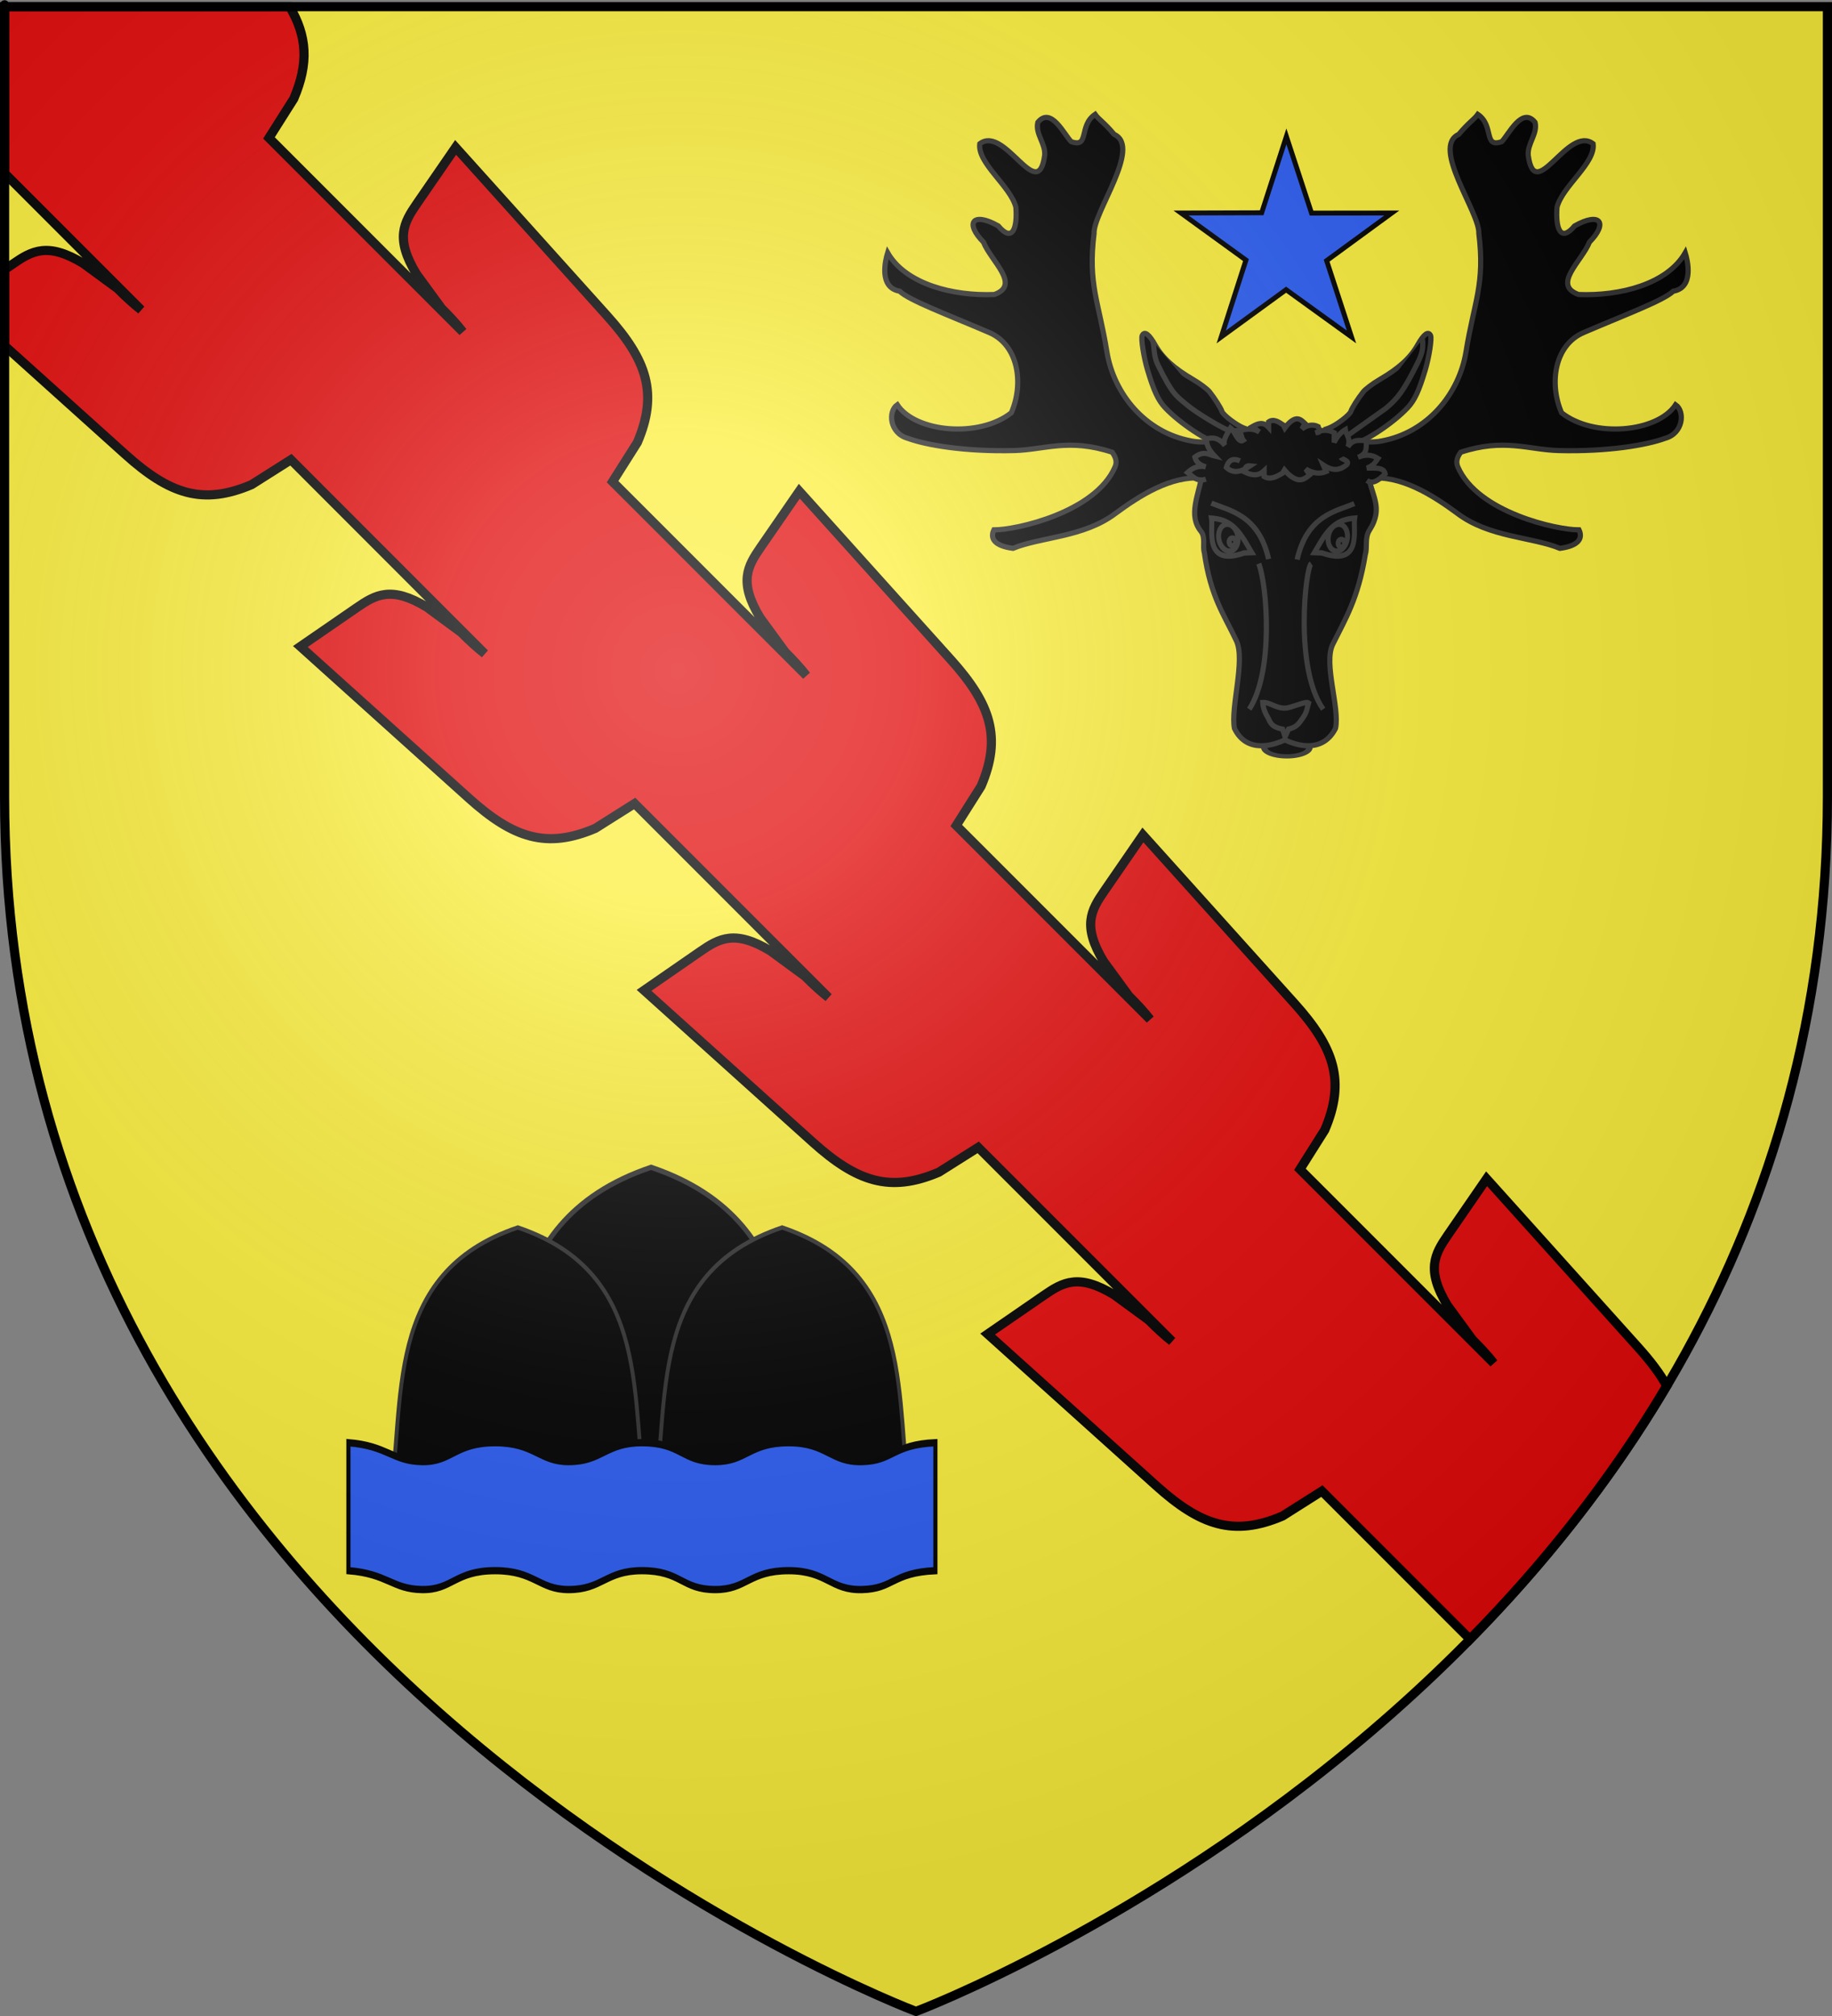 <?xml version="1.0" encoding="UTF-8" standalone="no"?>
<svg
   xmlns:dc="http://purl.org/dc/elements/1.1/"
   xmlns:cc="http://creativecommons.org/ns#"
   xmlns:rdf="http://www.w3.org/1999/02/22-rdf-syntax-ns#"
   xmlns:svg="http://www.w3.org/2000/svg"
   xmlns="http://www.w3.org/2000/svg"
   xmlns:xlink="http://www.w3.org/1999/xlink"
   xmlns:sodipodi="http://sodipodi.sourceforge.net/DTD/sodipodi-0.dtd"
   xmlns:inkscape="http://www.inkscape.org/namespaces/inkscape"
   height="660"
   width="600"
   version="1.0"
   id="svg2"
   sodipodi:version="0.32"
   inkscape:version="0.46"
   sodipodi:docname="Blason ville ca Mont-Laurier (Québec).svg"
   sodipodi:docbase="D:\Mes documents\Renaud-Notre Lapin"
   inkscape:export-filename="/Users/olivier/Desktop/Blason Rouge/Blason_Vide_3D.png"
   inkscape:export-xdpi="144"
   inkscape:export-ydpi="144"
   inkscape:output_extension="org.inkscape.output.svg.inkscape">
  <rect width="100%" height="100%" fill="#808080" stroke="none"/>
  <sodipodi:namedview
     inkscape:window-height="814"
     inkscape:window-width="1152"
     inkscape:pageshadow="2"
     inkscape:pageopacity="0.0"
     guidetolerance="10.0"
     gridtolerance="10.0"
     objecttolerance="10.0"
     borderopacity="1.0"
     bordercolor="#666666"
     pagecolor="#ffffff"
     id="base"
     showgrid="false"
     height="660px"
     inkscape:zoom="0.70710678"
     inkscape:cx="441.55232"
     inkscape:cy="379.5768"
     inkscape:window-x="0"
     inkscape:window-y="14"
     inkscape:current-layer="layer3"
     showguides="true"
     inkscape:guide-bbox="true" />
  <desc
     id="desc4">Flag of Canton of Valais (Wallis)</desc>
  <defs
     id="defs6">
    <linearGradient
       id="linearGradient2893">
      <stop
         style="stop-color:white;stop-opacity:0.314;"
         offset="0"
         id="stop2895" />
      <stop
         id="stop2897"
         offset="0.19"
         style="stop-color:white;stop-opacity:0.251;" />
      <stop
         style="stop-color:#6b6b6b;stop-opacity:0.125;"
         offset="0.6"
         id="stop2901" />
      <stop
         style="stop-color:black;stop-opacity:0.125;"
         offset="1"
         id="stop2899" />
    </linearGradient>
    <radialGradient
       inkscape:collect="always"
       xlink:href="#linearGradient2893"
       id="radialGradient3163"
       gradientUnits="userSpaceOnUse"
       gradientTransform="matrix(1.353,0,0,1.349,-77.629,-85.747)"
       cx="221.445"
       cy="226.331"
       fx="221.445"
       fy="226.331"
       r="300" />
    <g
       id="s">
      <g
         id="c">
        <path
           transform="matrix(0.951,0.309,-0.309,0.951,0,-1)"
           d="M 0,0 L 0,1 L 0.5,1 L 0,0 z"
           id="t" />
        <use
           height="540"
           width="810"
           y="0"
           x="0"
           id="use2144"
           transform="scale(-1,1)"
           xlink:href="#t" />
      </g>
      <g
         id="a">
        <use
           height="540"
           width="810"
           y="0"
           x="0"
           id="use2147"
           transform="matrix(0.309,0.951,-0.951,0.309,0,0)"
           xlink:href="#c" />
        <use
           height="540"
           width="810"
           y="0"
           x="0"
           id="use2149"
           transform="matrix(-0.809,0.588,-0.588,-0.809,0,0)"
           xlink:href="#c" />
      </g>
      <use
         height="540"
         width="810"
         y="0"
         x="0"
         id="use2151"
         transform="scale(-1,1)"
         xlink:href="#a" />
    </g>
  </defs>
  <g
     inkscape:groupmode="layer"
     id="layer3"
     inkscape:label="Fond écu"
     style="display:inline">
    <path
       id="path2855"
       style="fill:#fcef3c;fill-opacity:1;fill-rule:evenodd;stroke:none;stroke-width:1px;stroke-linecap:butt;stroke-linejoin:miter;stroke-opacity:1"
       d="M 300,658.5 C 300,658.5 598.5,546.18 598.5,260.728 C 598.5,-24.723 598.5,2.176 598.5,2.176 L 1.5,2.176 L 1.5,260.728 C 1.5,546.18 300,658.5 300,658.5 z "
       sodipodi:nodetypes="cccccc" />
    <path
       style="display:inline;fill:#e20909;fill-opacity:1;fill-rule:evenodd;stroke:#000000;stroke-width:3;stroke-linecap:butt;stroke-linejoin:miter;stroke-opacity:1;stroke-miterlimit:4;stroke-dasharray:none"
       d="M 1.5 2.188 L 1.5 56.719 L 46.219 101.438 C 43.881 99.62 41.344 97.333 38.531 94.5 L 27.281 86.25 C 15.632 79.183 10.448 82.126 4.281 86.375 L 1.5 88.281 L 1.5 113.188 L 41.031 148.75 C 55.553 161.814 66.435 165.487 82.406 158.656 L 95.281 150.5 L 158.75 214 C 156.413 212.182 153.875 209.895 151.062 207.062 L 139.812 198.781 C 128.164 191.714 123.011 194.689 116.844 198.938 L 98.375 211.656 L 153.562 261.312 C 168.085 274.377 178.998 278.018 194.969 271.188 L 207.844 263.062 L 271.312 326.531 C 268.975 324.713 266.438 322.426 263.625 319.594 L 252.375 311.344 C 240.726 304.276 235.542 307.22 229.375 311.469 L 210.938 324.219 L 266.125 373.875 C 280.647 386.939 291.529 390.58 307.5 383.75 L 320.375 375.625 L 383.844 439.094 C 381.506 437.276 379 434.989 376.188 432.156 L 364.906 423.906 C 353.257 416.839 348.105 419.783 341.938 424.031 L 323.469 436.75 L 378.688 486.406 C 393.21 499.471 404.092 503.143 420.062 496.312 L 432.938 488.156 L 481.438 536.656 C 504.845 512.865 527.141 485.311 545.875 453.719 C 543.67 449.692 540.542 445.583 536.531 441.125 L 486.875 385.906 L 474.156 404.375 C 469.908 410.542 466.964 415.695 474.031 427.344 L 482.281 438.625 C 485.114 441.438 487.401 443.944 489.219 446.281 L 425.75 382.812 L 433.875 369.938 C 440.705 353.967 437.064 343.085 424 328.562 L 374.312 273.344 L 361.594 291.812 C 357.345 297.98 354.402 303.132 361.469 314.781 L 369.719 326.062 C 372.551 328.875 374.838 331.381 376.656 333.719 L 313.188 270.25 L 321.312 257.406 C 328.143 241.435 324.502 230.522 311.438 216 L 261.781 160.812 L 249.062 179.25 C 244.814 185.417 241.87 190.57 248.938 202.219 L 257.188 213.5 C 260.02 216.313 262.276 218.819 264.094 221.156 L 200.625 157.688 L 208.75 144.844 C 215.58 128.873 211.939 117.96 198.875 103.438 L 149.219 48.25 L 136.5 66.719 C 132.251 72.886 129.308 78.039 136.375 89.688 L 144.625 100.969 C 147.458 103.782 149.745 106.288 151.562 108.625 L 88.094 45.156 L 96.219 32.312 C 101.181 20.711 100.569 11.772 94.875 2.188 L 1.5 2.188 z "
       id="path4416" />
    <g
       id="g4876"
       transform="translate(16.971,0)">
      <g
         transform="matrix(0.428,0,0,0.468,-178.771,357.053)"
         id="g4507">
        <path
           sodipodi:nodetypes="cccc"
           d="M 756.925,290.569 L 995.588,290.569 C 980.369,200.121 1002.143,92.599 876.257,53.624 C 750.371,92.599 772.144,200.121 756.925,290.569 z"
           style="fill:#000000;fill-rule:evenodd;stroke:#313131;stroke-width:3.642;stroke-linecap:butt;stroke-linejoin:miter;stroke-miterlimit:4;stroke-dasharray:none;stroke-opacity:1"
           id="path4504" />
        <path
           id="path4502"
           style="fill:#000000;fill-rule:evenodd;stroke:#313131;stroke-width:3;stroke-linecap:butt;stroke-linejoin:miter;stroke-miterlimit:4;stroke-dasharray:none;stroke-opacity:1"
           d="M 675.994,290.89 L 872.57,290.89 C 860.035,216.392 877.968,127.831 774.282,95.729 C 670.595,127.831 688.529,216.392 675.994,290.89 z M 878.227,290.89 L 1074.802,290.89 C 1062.267,216.392 1080.201,127.831 976.515,95.729 C 872.828,127.831 890.762,216.392 878.227,290.89 z" />
      </g>
      <g
         id="g4494"
         inkscape:label="Fond écu"
         style="display:inline"
         transform="matrix(0.158,0,0,0.276,852.311,274.644)">
        <path
           id="path2850"
           style="fill:#2b5df2;fill-rule:evenodd;stroke:#000000;stroke-width:8.612;stroke-linecap:butt;stroke-linejoin:miter;stroke-miterlimit:4;stroke-dasharray:none;stroke-opacity:1"
           d="M -3562.85,716.197 L -3562.85,867.988 C -3652.066,870.254 -3648.788,889.465 -3714.938,890.412 C -3781.093,891.359 -3787.735,867.989 -3867.026,867.988 C -3948.561,867.987 -3953.284,890.412 -4019.114,890.412 C -4089.433,890.412 -4089.658,867.988 -4171.201,867.988 C -4246.011,867.988 -4252.97,890.412 -4323.289,890.412 C -4384.63,890.412 -4394.05,867.988 -4475.377,867.988 C -4558.949,867.988 -4563.864,891.093 -4627.465,890.412 C -4688.805,889.755 -4698.739,871.672 -4779.553,867.988 L -4779.553,716.197 C -4698.739,719.881 -4688.805,737.964 -4627.465,738.621 C -4563.864,739.302 -4558.949,716.197 -4475.377,716.197 C -4394.05,716.197 -4384.63,738.621 -4323.289,738.621 C -4252.97,738.621 -4246.011,716.197 -4171.201,716.197 C -4089.658,716.197 -4089.433,738.621 -4019.114,738.621 C -3953.284,738.621 -3948.561,716.196 -3867.026,716.197 C -3787.735,716.197 -3781.093,739.568 -3714.938,738.621 C -3648.788,737.674 -3652.066,718.462 -3562.85,716.197 z"
           sodipodi:nodetypes="ccsssssssccsssssssc" />
      </g>
    </g>
    <path
       id="path8347"
       style="fill:#2b5df2;fill-opacity:1;stroke:#000000;stroke-width:1.611;stroke-miterlimit:4;stroke-dasharray:none;stroke-dashoffset:0;stroke-opacity:1"
       d="M 421.304,44.66 L 429.545,69.766 L 455.817,69.735 L 434.487,85.331 L 442.634,110.307 L 421.21,94.84 L 399.974,110.307 L 408.064,85.152 L 386.792,69.735 L 413.215,69.655 L 421.304,44.66 z" />
    <g
       transform="matrix(0.857,0,0,0.857,452.4,132.985)"
       style="display:inline;fill:#000000;stroke:#313131;stroke-opacity:1;stroke-width:1.983;stroke-miterlimit:4;stroke-dasharray:none"
       id="g4831">
      <g
         id="g3707"
         style="fill:#000000;stroke:#313131;stroke-opacity:1;stroke-width:1.983;stroke-miterlimit:4;stroke-dasharray:none">
        <g
           style="fill:#000000;stroke:#313131;stroke-width:1.983;stroke-miterlimit:4;stroke-dasharray:none;stroke-opacity:1;display:inline"
           id="g3428"
           transform="translate(7.572,0)">
          <g
             style="fill:#000000;stroke:#313131;stroke-width:3.03;stroke-miterlimit:4;stroke-dasharray:none;stroke-opacity:1"
             transform="matrix(0.653,-5.1295711e-2,5.1295711e-2,0.653,-146.527,-59.622)"
             id="g3235">
            <path
               style="fill:#000000;stroke:#313131;stroke-width:3.03;stroke-miterlimit:4;stroke-dasharray:none;stroke-opacity:1"
               d="M 169.313,118.349 C 169.874,118.523 170.874,118.269 173.007,117.627 C 177.402,116.305 185.718,110.918 186.434,108.93 C 187.023,107.295 191.125,101.823 194.463,98.221 C 195.87,96.702 200.39,93.829 204.508,91.836 C 216.372,86.093 223.415,80.644 228.266,73.457 C 232.413,67.311 235.119,65.637 236.23,68.531 C 236.906,70.292 234.389,80.981 231.599,88.197 C 226.963,100.191 223.973,105.476 219.57,109.464 C 210.285,117.87 193.27,127.289 185.168,128.506 C 183.138,128.811 182.028,129.26 181.802,129.954"
               id="path2439" />
            <path
               style="fill:#000000;stroke:#313131;stroke-width:3.03;stroke-miterlimit:4;stroke-dasharray:none;stroke-opacity:1"
               d="M 231.332,70.285 C 231.49,74.399 231.153,77.597 227.617,83.529 C 217.936,99.774 214.038,103.71 206.922,108.786 L 183.919,122.551"
               id="path2441"
               sodipodi:nodetypes="cscc" />
          </g>
          <g
             style="fill:#000000;stroke:#313131;stroke-width:3.03;stroke-miterlimit:4;stroke-dasharray:none;stroke-opacity:1"
             id="g3420"
             transform="matrix(-0.653,-5.1295711e-2,-5.1295711e-2,0.653,58.824,-59.622)">
            <path
               id="path3422"
               d="M 169.313,118.349 C 169.874,118.523 170.874,118.269 173.007,117.627 C 177.402,116.305 185.718,110.918 186.434,108.93 C 187.023,107.295 191.125,101.823 194.463,98.221 C 195.87,96.702 200.39,93.829 204.508,91.836 C 216.372,86.093 223.415,80.644 228.266,73.457 C 232.413,67.311 235.119,65.637 236.23,68.531 C 236.906,70.292 234.389,80.981 231.599,88.197 C 226.963,100.191 223.973,105.476 219.57,109.464 C 210.285,117.87 193.27,127.289 185.168,128.506 C 183.138,128.811 182.028,129.26 181.802,129.954"
               style="fill:#000000;stroke:#313131;stroke-width:3.03;stroke-miterlimit:4;stroke-dasharray:none;stroke-opacity:1" />
            <path
               id="path3424"
               d="M 229.999,71.189 C 228.58,72.909 229.28,78.963 225.744,84.896 C 216.062,101.14 214.196,101.704 207.08,106.78 C 201.535,110.735 188.066,117.543 181.988,119.638"
               style="fill:#000000;stroke:#313131;stroke-width:3.03;stroke-miterlimit:4;stroke-dasharray:none;stroke-opacity:1"
               sodipodi:nodetypes="csss" />
          </g>
        </g>
        <g
           style="fill:#000000;stroke:#313131;stroke-width:1.886;stroke-miterlimit:4;stroke-dasharray:none;stroke-opacity:1;display:inline"
           id="g3436"
           transform="matrix(1.051,0,0,1.051,9.83,-2.851)">
          <path
             sodipodi:nodetypes="ccccscscccscccccccccccccscc"
             id="path2631"
             style="fill:#000000;fill-opacity:1;fill-rule:evenodd;stroke:#313131;stroke-width:1.886;stroke-linecap:butt;stroke-linejoin:miter;stroke-miterlimit:4;stroke-dasharray:none;stroke-opacity:1"
             d="M -14.009,28.929 C -2.426,27.568 9.226,34.982 18.298,41.667 C 29.823,50.41 45.465,50.204 55.589,54.374 C 62.055,53.523 64.088,50.975 62.528,47.658 C 54.638,47.732 25.668,41.384 18.479,24.796 C 17.596,22.76 18.376,21.029 19.515,19.438 C 35.297,14.238 44.198,18.558 55.165,18.831 C 73.074,19.278 87.173,16.846 93.843,14.377 C 100.475,12.573 101.127,4.616 97.664,2.175 C 91.044,12.28 67.802,14.33 56.185,5.096 C 51.557,-5.592 53.631,-19.524 64.19,-24.051 C 80.018,-30.835 93.236,-35.707 96.81,-39.097 C 104.52,-40.408 101.946,-50.483 101.156,-53.056 C 94.542,-41.602 77.35,-37.275 62.36,-37.882 C 52.604,-41.417 63.577,-49.993 66.318,-56.927 C 73.167,-63.853 70.286,-68.088 60.943,-62.823 C 55.811,-56.697 53.941,-61.841 54.534,-69.625 C 56.526,-77.369 68.61,-85.631 67.653,-92.683 C 58.528,-99.676 46.494,-70.4 44.062,-88.48 C 43.704,-92.801 47.533,-96.226 46.55,-100.458 C 41.798,-106.382 36.955,-95.995 34.43,-93.445 C 27.639,-91.043 31.795,-99.235 25.73,-103.366 C 24.356,-101.447 22.428,-100.429 18.789,-96.086 C 8.656,-91.5 26.456,-67.677 26.104,-60.102 C 28.39,-41.612 24.423,-35.442 21.443,-17.109 C 18.923,-1.606 7.307,12.256 -9.137,15.321 C -12.808,16.096 -16.186,15.499 -19.321,15.515" />
          <path
             d="M -74.464,28.851 C -85.792,27.896 -97.13,35.13 -106.001,41.667 C -117.526,50.41 -133.168,50.204 -143.292,54.374 C -149.758,53.523 -151.791,50.975 -150.231,47.658 C -142.34,47.732 -113.371,41.384 -106.182,24.796 C -105.299,22.76 -106.079,21.029 -107.218,19.438 C -123,14.238 -131.901,18.558 -142.868,18.831 C -160.776,19.278 -174.876,16.846 -181.545,14.377 C -188.178,12.573 -188.83,4.616 -185.366,2.175 C -178.747,12.28 -155.505,14.33 -143.888,5.096 C -139.26,-5.592 -141.334,-19.524 -151.893,-24.051 C -167.72,-30.835 -180.939,-35.707 -184.513,-39.097 C -192.222,-40.408 -189.649,-50.483 -188.859,-53.056 C -182.244,-41.602 -165.052,-37.275 -150.063,-37.882 C -140.307,-41.417 -151.28,-49.993 -154.02,-56.927 C -160.87,-63.853 -157.988,-68.088 -148.646,-62.823 C -143.514,-56.697 -141.643,-61.841 -142.237,-69.625 C -144.229,-77.369 -156.313,-85.631 -155.356,-92.683 C -146.231,-99.676 -134.196,-70.4 -131.764,-88.48 C -131.406,-92.801 -135.236,-96.226 -134.253,-100.458 C -129.501,-106.382 -124.657,-95.995 -122.132,-93.445 C -115.342,-91.043 -119.498,-99.235 -113.432,-103.366 C -112.059,-101.447 -110.131,-100.429 -106.492,-96.086 C -96.358,-91.5 -114.158,-67.677 -113.807,-60.102 C -116.093,-41.612 -112.125,-35.442 -109.146,-17.109 C -106.626,-1.606 -95.009,12.256 -78.566,15.321 C -74.895,16.096 -71.517,15.499 -68.382,15.515"
             style="fill:#000000;fill-opacity:1;fill-rule:evenodd;stroke:#313131;stroke-width:1.886;stroke-linecap:butt;stroke-linejoin:miter;stroke-miterlimit:4;stroke-dasharray:none;stroke-opacity:1"
             id="path3426"
             sodipodi:nodetypes="ccccscscccscccccccccccccscc" />
        </g>
        <path
           sodipodi:type="arc"
           style="fill:#000000;fill-opacity:1;stroke:#313131;stroke-width:1.705;stroke-miterlimit:4;stroke-dasharray:none;stroke-opacity:1"
           id="path3705"
           sodipodi:cx="152.92307"
           sodipodi:cy="241.44997"
           sodipodi:rx="6.0905848"
           sodipodi:ry="3.5391235"
           d="M 159.014,241.45 A 6.091,3.539 0 1 1 146.832,241.45 A 6.091,3.539 0 1 1 159.014,241.45 z"
           transform="matrix(1.419,0,0,0.954,-253.109,-99.959)" />
        <path
           sodipodi:nodetypes="cccscscccscscccc"
           id="path4845"
           style="fill:#000000;fill-opacity:1;fill-rule:evenodd;stroke:#313131;stroke-width:1.983;stroke-linecap:butt;stroke-linejoin:miter;stroke-miterlimit:4;stroke-dasharray:none;stroke-opacity:1"
           d="M -39.145,8.627 C -46.497,8.576 -52.95,12.039 -57.841,13.839 C -61.495,14.722 -64.398,18.338 -68.111,24.898 C -69.994,34.252 -73.857,41.715 -68.952,47.78 C -67.107,50.062 -68.361,53.48 -67.648,55.871 C -65.232,72.928 -59.981,79.801 -55.379,89.647 C -51.909,97.072 -57.677,115.186 -56.129,123.084 C -51.318,133.045 -40.779,129.329 -36.821,127.467 C -32.903,129.424 -22.53,132.927 -17.514,123.084 C -15.803,115.226 -22.185,98.302 -18.562,90.963 C -13.758,81.23 -8.888,73.608 -6.12,56.613 C -5.264,53.948 -6.408,50.299 -4.567,47.422 C 1.142,38.497 -4.032,34.156 -5.018,25.66 C -8.594,19.012 -11.422,15.326 -15.057,14.355 C -20.398,12.245 -27.654,8.68 -35.943,8.682 C -36.263,8.672 -38.404,8.632 -39.145,8.627 z" />
        <path
           sodipodi:nodetypes="csccccscsc"
           id="path4847"
           style="fill:#000000;fill-opacity:1;fill-rule:evenodd;stroke:#313131;stroke-width:1.983;stroke-linecap:butt;stroke-linejoin:miter;stroke-miterlimit:4;stroke-dasharray:none;stroke-opacity:1"
           d="M -45.327,113.164 C -45.138,115.946 -43.955,117.926 -43.356,118.926 C -42.529,120.308 -42.429,122.517 -37.734,123.361 L -36.869,126.044 L -36.658,126.046 L -35.475,123.366 C -32.535,122.692 -31.558,121.358 -29.956,119.036 C -28.237,116.545 -28.396,115.185 -27.811,113.308 C -28.76,112.542 -34.35,115.221 -36.641,115.325 C -40.334,115.493 -42.512,113.015 -45.327,113.164 z" />
        <path
           sodipodi:nodetypes="cc"
           d="M -32.176,58.586 C -28.354,41.576 -17.068,40.101 -10.317,37.213"
           style="fill:#000000;fill-opacity:1;fill-rule:evenodd;stroke:#313131;stroke-width:1.983;stroke-linecap:butt;stroke-linejoin:miter;stroke-miterlimit:4;stroke-dasharray:none;stroke-opacity:1"
           id="path4849" />
        <path
           sodipodi:nodetypes="cc"
           d="M -43.087,58.383 C -46.909,41.374 -58.195,39.899 -64.946,37.011"
           style="fill:#000000;fill-opacity:1;fill-rule:evenodd;stroke:#313131;stroke-width:1.983;stroke-linecap:butt;stroke-linejoin:miter;stroke-miterlimit:4;stroke-dasharray:none;stroke-opacity:1;display:inline"
           id="path4851" />
        <path
           id="path4853"
           style="fill:#000000;fill-opacity:1;fill-rule:evenodd;stroke:#313131;stroke-width:1.983;stroke-linecap:butt;stroke-linejoin:miter;stroke-miterlimit:4;stroke-dasharray:none;stroke-opacity:1"
           d="M -22.215,115.75 C -33.294,100.145 -28.963,61.624 -26.789,60.128 M -50.475,115.75 C -41.045,101.209 -43.648,68.385 -46.844,60.128"
           sodipodi:nodetypes="cccc" />
        <g
           style="fill:#000000;stroke:#313131;stroke-width:1.908;stroke-miterlimit:4;stroke-dasharray:none;stroke-opacity:1"
           id="g4855"
           transform="matrix(1,0,0,1.081,-187.359,-145.805)">
          <path
             id="path4857"
             style="fill:#000000;fill-opacity:1;fill-rule:evenodd;stroke:#313131;stroke-width:1.908;stroke-linecap:butt;stroke-linejoin:miter;stroke-miterlimit:4;stroke-dasharray:none;stroke-opacity:1"
             d="M 137.856,186.621 L 135.677,183.198 C 131.665,176.973 128.285,174.881 122.449,174.428 C 123.196,178.231 119.323,191.79 134.943,186.734 L 137.856,186.621 z"
             sodipodi:nodetypes="ccccc" />
          <path
             id="path4859"
             style="fill:#000000;fill-opacity:1;fill-rule:nonzero;stroke:#313131;stroke-width:1.908;stroke-linecap:butt;stroke-linejoin:miter;marker:none;marker-start:none;marker-mid:none;marker-end:none;stroke-miterlimit:4;stroke-dasharray:none;stroke-dashoffset:0;stroke-opacity:1;visibility:visible;display:inline;overflow:visible"
             d="M 125.315,182.121 C 125.881,184.709 127.942,186.457 129.918,186.024 C 131.894,185.59 133.034,183.14 132.464,180.552 C 131.898,177.964 129.837,176.216 127.861,176.649 C 125.885,177.083 124.745,179.533 125.315,182.121 z" />
        </g>
        <g
           style="fill:#000000;stroke:#313131;stroke-width:1.908;stroke-miterlimit:4;stroke-dasharray:none;stroke-opacity:1"
           id="g4861"
           transform="matrix(1,0,0,1.081,-187.359,-145.805)">
          <path
             id="path4863"
             style="fill:#000000;fill-opacity:1;fill-rule:evenodd;stroke:#313131;stroke-width:1.908;stroke-linecap:butt;stroke-linejoin:miter;stroke-miterlimit:4;stroke-dasharray:none;stroke-opacity:1"
             d="M 161.76,186.621 L 163.939,183.198 C 167.951,176.973 171.331,174.881 177.167,174.428 C 176.42,178.231 180.293,191.79 164.672,186.734 L 161.76,186.621 z"
             sodipodi:nodetypes="ccccc" />
          <path
             id="path4865"
             style="fill:#000000;fill-opacity:1;fill-rule:nonzero;stroke:#313131;stroke-width:1.908;stroke-linecap:butt;stroke-linejoin:miter;marker:none;marker-start:none;marker-mid:none;marker-end:none;stroke-miterlimit:4;stroke-dasharray:none;stroke-dashoffset:0;stroke-opacity:1;visibility:visible;display:inline;overflow:visible"
             d="M 174.301,182.121 C 173.735,184.709 171.673,186.457 169.698,186.024 C 167.722,185.59 166.582,183.14 167.152,180.552 C 167.718,177.964 169.779,176.216 171.755,176.649 C 173.73,177.083 174.871,179.533 174.301,182.121 z" />
        </g>
        <path
           id="path4867"
           style="fill:#000000;fill-opacity:1;fill-rule:evenodd;stroke:#313131;stroke-width:1.983;stroke-linecap:butt;stroke-linejoin:miter;stroke-miterlimit:4;stroke-dasharray:none;stroke-opacity:1"
           d="M -5.532,28.366 C -3.196,29.977 -0.861,28.161 1.475,25.797 C 0.902,23.191 -2.544,23.69 -5.481,23.639 C -2.483,22.401 -2.249,21.164 -1.302,19.926 C -3.827,18.335 -6.351,18.431 -8.875,19.519 C -4.969,18.037 -5.918,15.388 -5.726,13.014 C -8.087,13.375 -10.448,12.093 -12.809,15.505 C -11.476,12.563 -13.545,10.644 -13.768,8.964 C -15.517,9.997 -17.001,11.628 -18.029,13.849 L -17.959,10.14 C -20.323,8.917 -22.687,8.88 -25.051,10.14 C -22.444,10.012 -23.942,8.712 -24.164,7.776 C -26.233,6.77 -28.301,7.187 -30.369,8.663 L -29.188,6.594 C -30.857,5.003 -32.499,3.331 -35.984,7.185 L -36.87,8.367 L -37.461,7.185 C -39.333,5.933 -41.204,4.684 -43.076,6.003 L -43.076,8.072 C -45.144,5.783 -47.212,6.607 -49.281,7.776 L -46.621,9.845 C -49.604,8.032 -52.026,9.021 -54.6,9.254 C -53.354,10.121 -53.654,11.917 -52.757,13.017 C -54.674,14.354 -55.925,9.547 -57.597,8.277 C -58.571,10.046 -60.949,13.255 -59.749,15.023 C -61.546,12.669 -63.796,11.538 -66.832,12.532 C -66.84,15.272 -65.415,17.238 -63.683,19.038 C -65.965,18.517 -67.818,16.84 -71.256,19.444 C -70.834,21.102 -69.688,22.447 -67.077,23.158 C -69.396,22.648 -71.715,23.146 -74.034,25.316 C -72.076,26.717 -70.725,28.992 -67.027,27.884 M -54.047,20.874 C -56.333,19.906 -58.256,20.111 -59.231,23.393 C -56.882,25.534 -54.196,25.564 -50.057,22.763 C -52.06,22.533 -51.833,23.824 -52.566,24.967 C -49.974,26.213 -47.383,27.092 -44.791,24.652 L -44.791,26.857 C -42.446,28.263 -40.101,26.931 -37.756,25.597 L -37.015,24.338 L -35.905,25.597 C -31.539,29.704 -29.48,27.923 -27.389,26.227 L -28.87,24.023 C -26.278,25.595 -23.686,26.04 -21.094,24.967 L -22.205,22.448 C -18.415,24.984 -15.814,24.424 -13.319,22.448 C -11.809,20.744 -14.927,20.471 -15.376,19.614"
           sodipodi:nodetypes="cccccccccccccccccccccccccccccccccccccccccccccc" />
        <path
           transform="matrix(0.714,0,0,0.772,-12.541,14.793)"
           d="M -60.412,47.984 A 1.728,1.893 0 1 1 -63.869,47.984 A 1.728,1.893 0 1 1 -60.412,47.984 z"
           sodipodi:ry="1.8930196"
           sodipodi:rx="1.7284092"
           sodipodi:cy="47.983929"
           sodipodi:cx="-62.140423"
           id="path3536"
           style="fill:#000000;fill-opacity:1;stroke:#313131;stroke-width:2.671;stroke-miterlimit:4;stroke-dasharray:none;stroke-opacity:1"
           sodipodi:type="arc" />
        <path
           sodipodi:type="arc"
           style="fill:#000000;fill-opacity:1;stroke:#313131;stroke-width:2.671;stroke-miterlimit:4;stroke-dasharray:none;stroke-opacity:1"
           id="path3534"
           sodipodi:cx="-62.140423"
           sodipodi:cy="47.983929"
           sodipodi:rx="1.7284092"
           sodipodi:ry="1.8930196"
           d="M -60.412,47.984 A 1.728,1.893 0 1 1 -63.869,47.984 A 1.728,1.893 0 1 1 -60.412,47.984 z"
           transform="matrix(0.714,0,0,0.772,29.105,15.326)" />
      </g>
    </g>
  </g>
  <g
     inkscape:groupmode="layer"
     id="layer4"
     inkscape:label="Meubles"
     sodipodi:insensitive="true" />
  <g
     inkscape:groupmode="layer"
     id="layer2"
     inkscape:label="Reflet final"
     sodipodi:insensitive="true">
    <path
       sodipodi:nodetypes="cccccc"
       d="M 300,658.5 C 300,658.5 598.5,546.18 598.5,260.728 C 598.5,-24.723 598.5,2.176 598.5,2.176 L 1.5,2.176 L 1.5,260.728 C 1.5,546.18 300,658.5 300,658.5 z "
       style="opacity:1;fill:url(#radialGradient3163);fill-opacity:1;fill-rule:evenodd;stroke:none;stroke-width:1px;stroke-linecap:butt;stroke-linejoin:miter;stroke-opacity:1"
       id="path2875"
       inkscape:export-xdpi="144"
       inkscape:export-ydpi="144" />
  </g>
  <g
     inkscape:groupmode="layer"
     id="layer1"
     inkscape:label="Contour final"
     sodipodi:insensitive="true">
    <path
       sodipodi:nodetypes="cccccc"
       d="M 300,658.5 C 300,658.5 1.5,546.18 1.5,260.728 C 1.5,-24.723 1.5,2.176 1.5,2.176 L 598.5,2.176 L 598.5,260.728 C 598.5,546.18 300,658.5 300,658.5 z "
       style="opacity:1;fill:none;fill-opacity:1;fill-rule:evenodd;stroke:#000000;stroke-width:3;stroke-linecap:butt;stroke-linejoin:miter;stroke-miterlimit:4;stroke-dasharray:none;stroke-opacity:1"
       id="path1411"
       inkscape:export-xdpi="144"
       inkscape:export-ydpi="144" />
  </g>
</svg>
